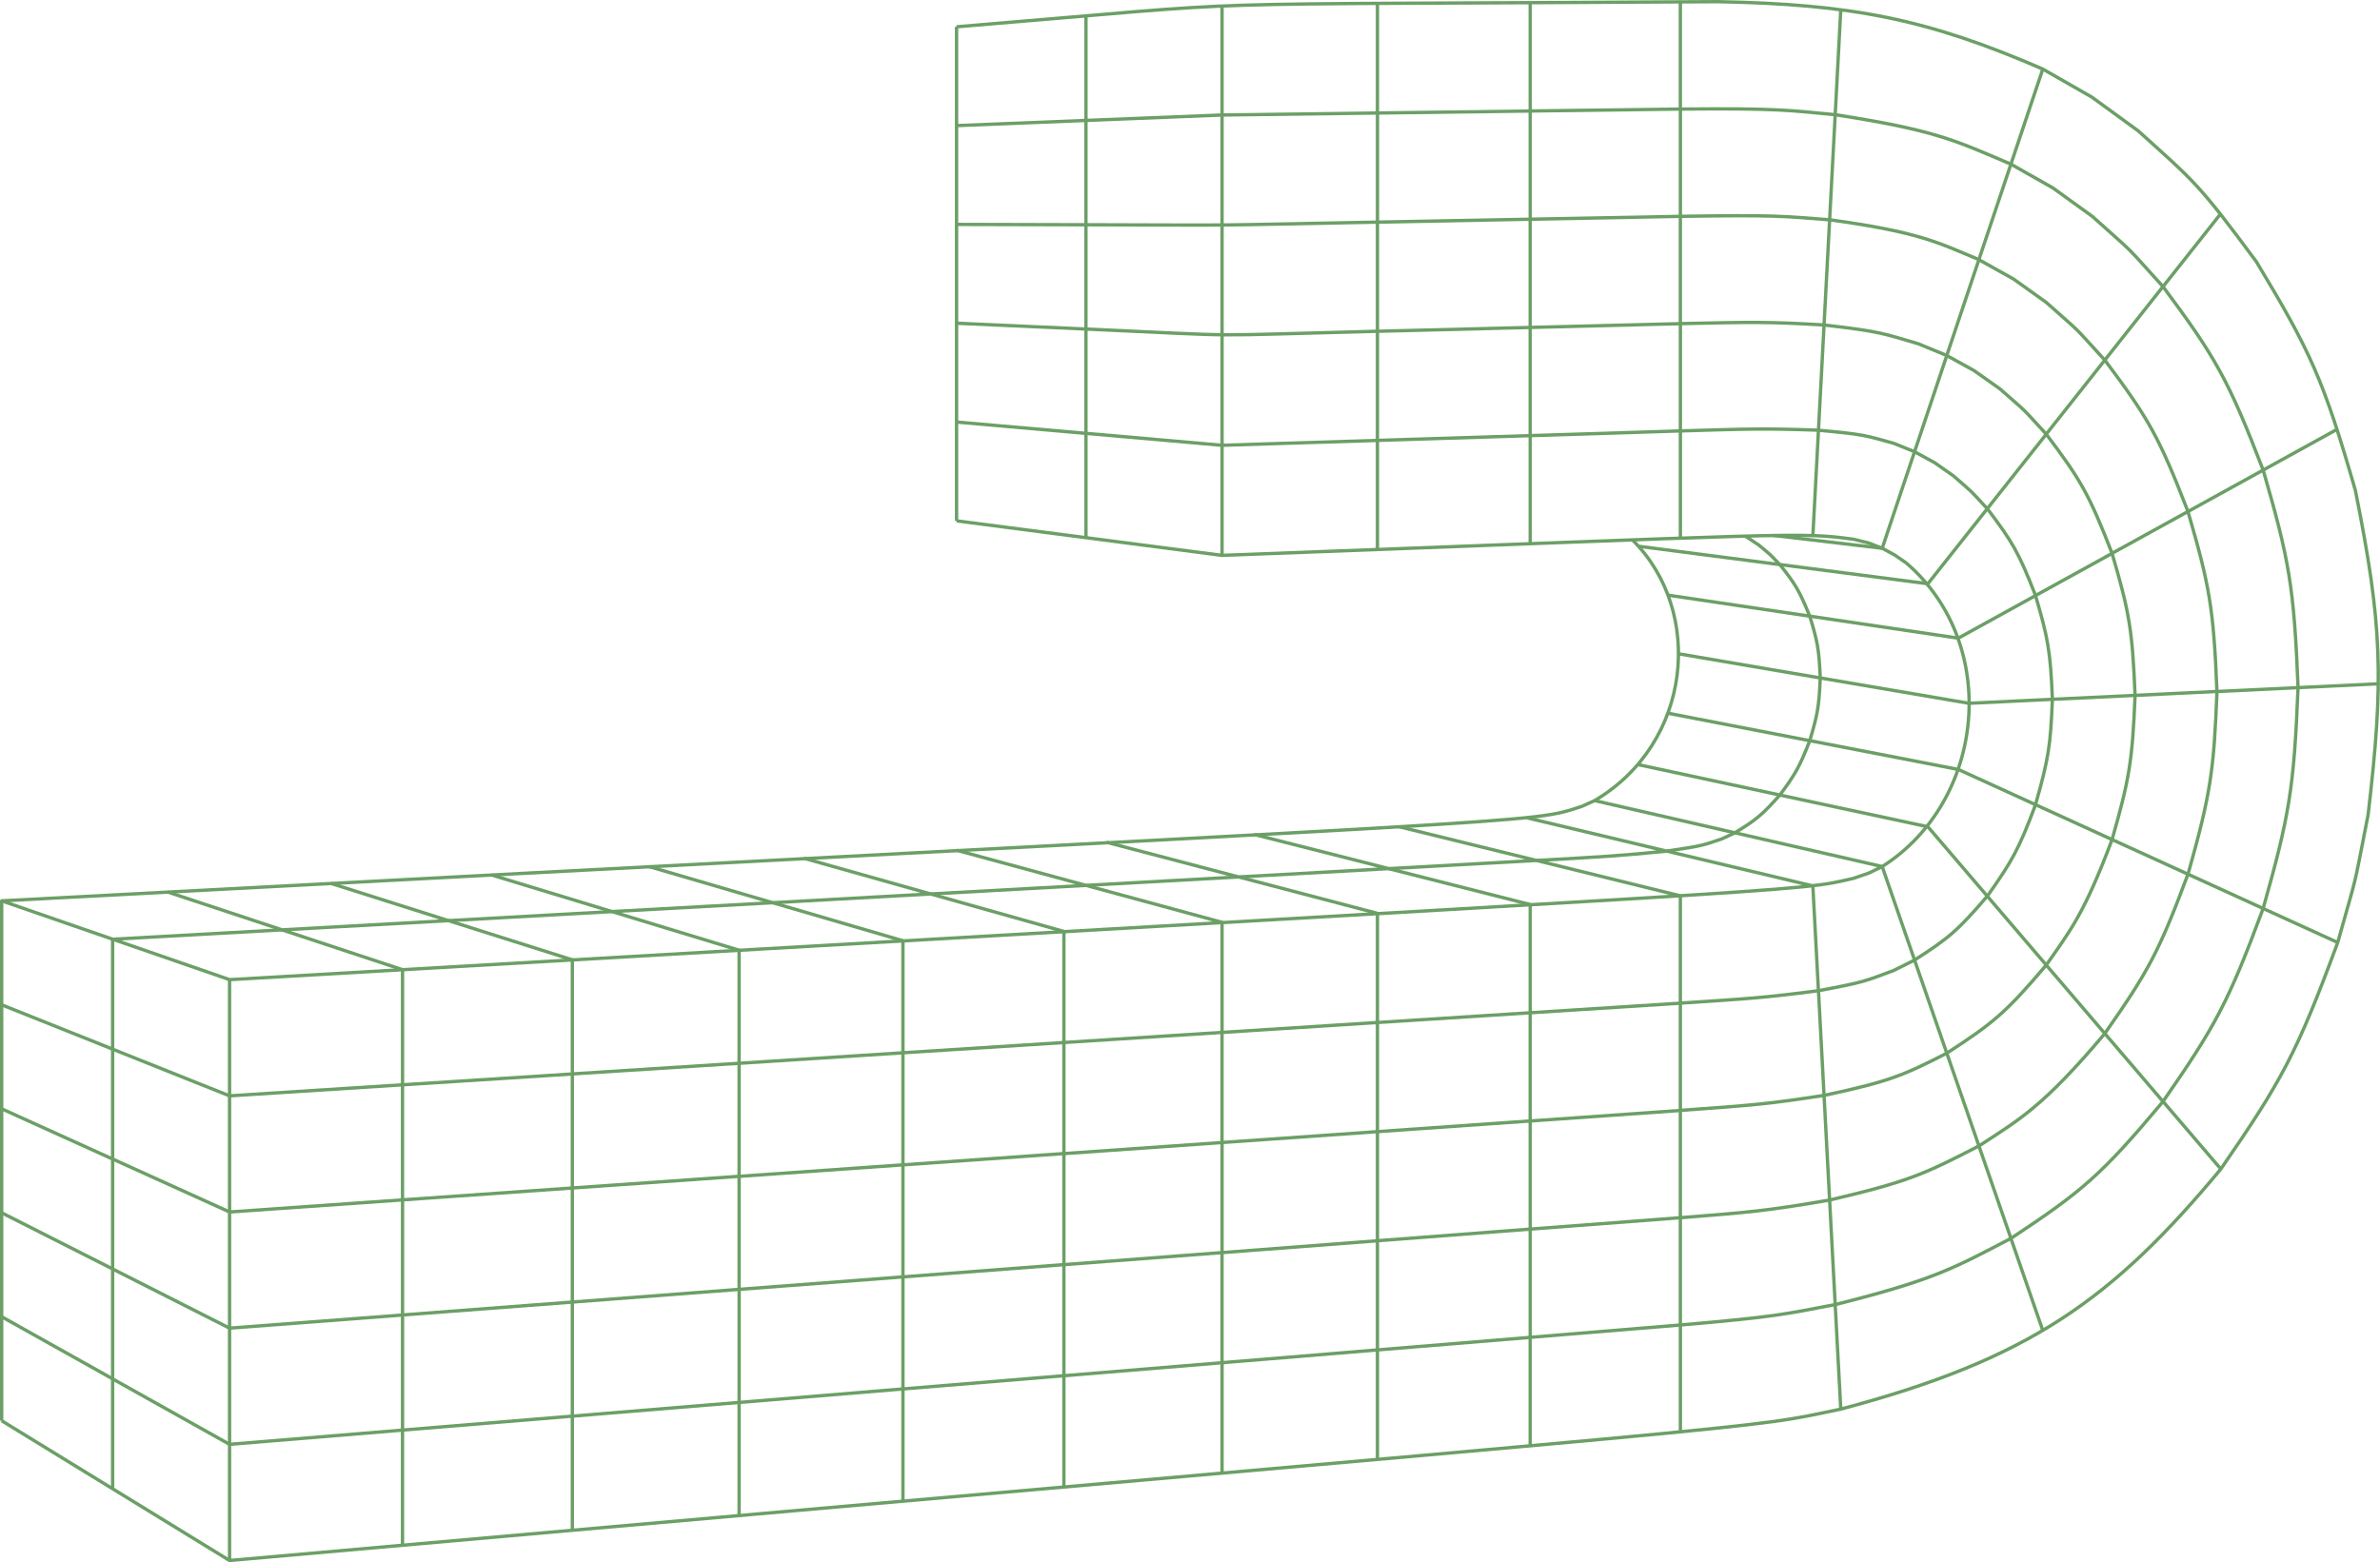 <?xml version="1.0" encoding="UTF-8"?>
<svg id="Layer_2" data-name="Layer 2" xmlns="http://www.w3.org/2000/svg" viewBox="0 0 712.86 467.97">
  <defs>
    <style>
      .cls-1 {
        fill: none;
        stroke: #6b9f66;
        stroke-linejoin: round;
      }
    </style>
  </defs>
  <g id="Ready">
    <g>
      <path class="cls-1" d="M120.56,462.89v-34.48"/>
      <path class="cls-1" d="M.5,425.6l68.26,41.87c482.77-42.67,451.77-38.99,482.59-45.35,56.3-14.92,81.23-32.71,113.83-71.91,18.26-26.47,22.78-34.72,35.01-67.86,6.35-22.66,4.3-13.87,9.1-38.21,4.79-40.76,4.27-57.01-3.81-97.25-9.58-33.28-13.42-41.55-29.61-68.43-17.55-23.77-18.81-24.24-35.46-39.28l-13.86-10.09-14.69-8.4c-34.49-14.96-57-19.42-97.38-20.19-175.07,1.11-127.14-.79-227.98,7.53"/>
      <path class="cls-1" d="M120.56,428.41l-51.8,4.26"/>
      <path class="cls-1" d="M68.76,293.48v173.99"/>
      <path class="cls-1" d="M120.56,359.45v-34.48"/>
      <path class="cls-1" d="M33.73,347.2l35.04,15.87,51.8-3.63"/>
      <path class="cls-1" d="M120.56,324.97l-51.8,3.31-35.04-13.99"/>
      <path class="cls-1" d="M546.34,328.15c20.07-4.27,23.97-6.15,36.77-12.65"/>
      <path class="cls-1" d="M544.67,296.78l1.67,31.36"/>
      <path class="cls-1" d="M583.11,315.5l-9.66-27.9"/>
      <path class="cls-1" d="M573.45,287.6l-6.28,3.13c-8.69,3.23-8.56,3.44-22.5,6.05"/>
      <path class="cls-1" d="M592.73,343.29l-9.62-27.8c14-9.07,17.76-12.21,29.79-26.4"/>
      <path class="cls-1" d="M612.9,289.1l-17.67-20.65"/>
      <path class="cls-1" d="M595.23,268.45c-8.82,10.33-11.57,12.6-21.78,19.15l-9.69-28"/>
      <path class="cls-1" d="M630.44,309.61l17.43,20.37"/>
      <path class="cls-1" d="M655.34,261.88c-8.69,23.3-11.87,29.08-24.9,47.72"/>
      <path class="cls-1" d="M647.87,329.97c15.64-22.53,19.52-29.58,29.99-57.82"/>
      <path class="cls-1" d="M677.87,272.16l-22.53-10.28"/>
      <path class="cls-1" d="M664.03,207.15c-.93,23.53-1.81,30.44-8.68,54.73l-22.73-10.37"/>
      <path class="cls-1" d="M700.19,282.34l-22.33-10.19c7.74-27.48,9.24-35.67,10.45-66.17"/>
      <path class="cls-1" d="M688.32,205.99l-24.29,1.16"/>
      <path class="cls-1" d="M609.68,178.42c3.74,12.73,4.47,16.58,5.06,31.08"/>
      <path class="cls-1" d="M632.61,165.77l-22.93,12.64"/>
      <path class="cls-1" d="M614.74,209.49l24.76-1.18"/>
      <path class="cls-1" d="M639.5,208.32c-.8-19.91-1.8-25.14-6.89-42.54"/>
      <path class="cls-1" d="M549.68,390.82l1.67,31.3"/>
      <path class="cls-1" d="M611.86,398.57l-9.55-27.59"/>
      <path class="cls-1" d="M602.31,370.98c-17.16,8.96-23.15,12.45-52.63,19.83"/>
      <path class="cls-1" d="M677.87,140.82c7.75,26.79,9.24,34.81,10.45,65.17l24.06-1.15"/>
      <path class="cls-1" d="M700.19,128.51l-22.33,12.31"/>
      <path class="cls-1" d="M665.18,63.98l-17.31,21.88"/>
      <path class="cls-1" d="M647.87,85.86c15.66,21.08,19.53,27.74,29.99,54.96l-22.53,12.42"/>
      <path class="cls-1" d="M611.86,20.69l-9.55,28.5"/>
      <path class="cls-1" d="M602.31,49.18l12.53,7.09,11.84,8.54c13.9,12.46,9.01,7.66,21.18,21.04l-17.43,22.03"/>
      <path class="cls-1" d="M503.3,96.95c22.24-.51,26.65-.55,43.04.4"/>
      <path class="cls-1" d="M503.3,64.81v32.14"/>
      <path class="cls-1" d="M546.34,97.35l1.67-31.5"/>
      <path class="cls-1" d="M548.01,65.85c-13.86-1.08-16.04-1.5-44.71-1.04"/>
      <path class="cls-1" d="M551.35,2.9l-1.67,31.46"/>
      <path class="cls-1" d="M549.68,34.36c29.78,4.62,35.64,7.57,52.63,14.82l-9.59,28.6"/>
      <path class="cls-1" d="M458.33,65.67l44.98-.86v-32.14"/>
      <path class="cls-1" d="M458.33,33.26v32.41"/>
      <path class="cls-1" d="M503.3,32.67l-44.98.58"/>
      <path class="cls-1" d="M563.76,164.24l9.69-28.93"/>
      <path class="cls-1" d="M286.51,156.03l79.52,10.34c173.48-6.49,172.77-7.05,189.22-4.82l4.53,1.13,3.98,1.56,3.75,2.02,3.55,2.46c28.33,24.54,23.46,71.36-7.3,90.87l-3.98,1.94-4.53,1.56c-18.27,4.21-.28,2.26-486.48,30.38L.5,269.86"/>
      <path class="cls-1" d="M573.45,135.32l-6.28-2.53c-8.7-2.4-8.58-2.63-22.5-3.91"/>
      <path class="cls-1" d="M544.67,128.88l-1.67,31.55"/>
      <path class="cls-1" d="M503.3.53v32.14c29.32-.28,32.88.41,46.38,1.69l-1.67,31.48c26.67,3.68,32.19,6.68,44.72,11.94"/>
      <path class="cls-1" d="M503.3,129.09c19.78-.59,24.9-.8,41.37-.22l1.67-31.52c16.86,1.98,17.17,2.39,28.2,5.62l8.57,3.53"/>
      <path class="cls-1" d="M458.33,98.09l44.98-1.13v32.14"/>
      <path class="cls-1" d="M458.33,130.5l44.98-1.41v32.14"/>
      <path class="cls-1" d="M595.23,152.39c-5.84-6.28-3.5-4.04-10.15-9.85l-5.66-3.96-5.97-3.26,9.66-28.82"/>
      <path class="cls-1" d="M612.9,130.06c-7.98-8.64-4.78-5.55-13.88-13.57l-7.74-5.47-8.18-4.52,9.62-28.71,10.36,5.79,9.8,7c11.52,10.23,7.46,6.29,17.55,17.3"/>
      <path class="cls-1" d="M533.1,169.12l44.34,5.75,17.79-22.48"/>
      <path class="cls-1" d="M542.07,184.58l44.48,6.59,23.14-12.76c-5.06-12.94-6.9-16.07-14.45-26.03l17.67-22.33"/>
      <path class="cls-1" d="M632.61,251.51c5.09-17.9,6.09-23.23,6.89-43.2l24.52-1.17c-1-25.16-2.25-31.79-8.68-53.91l-22.73,12.53c-6.89-17.71-9.41-22.03-19.72-35.71l17.55-22.18c13.03,17.42,16.2,22.87,24.9,45.36"/>
      <path class="cls-1" d="M545.2,203.09l44.53,7.59,25-1.19c-.54,13.59-1.07,17.6-5.06,31.56"/>
      <path class="cls-1" d="M499.21,254.96l43.78,10.43,1.67,31.39c-16.41,2.14-21.05,2.39-41.37,3.72"/>
      <path class="cls-1" d="M609.68,241.05l22.93,10.46c-8.23,21.94-12.4,27.17-19.72,37.59l17.55,20.51c-18.56,22.03-25.63,25.78-37.72,33.69"/>
      <path class="cls-1" d="M542.07,221.88l44.48,8.62,23.14,10.56c-5.06,13.44-6.93,16.76-14.45,27.4l-17.79-20.79-44.34-9.5"/>
      <path class="cls-1" d="M548.01,359.49c23.83-5.56,28.52-7.86,44.72-16.2l9.59,27.69c21.39-14.14,27.14-19.01,45.56-41.01l17.31,20.23"/>
      <path class="cls-1" d="M548.01,359.49l1.67,31.32c-14.89,2.83-17.64,3.65-46.38,6.11"/>
      <path class="cls-1" d="M503.3,332.64c22.61-1.63,26.45-1.96,43.04-4.5l1.67,31.35c-19.16,3.31-24.45,3.69-44.71,5.29"/>
      <path class="cls-1" d="M171.43,424.22l-50.86,4.19v-34.48"/>
      <path class="cls-1" d="M120.56,393.93l-51.8,3.94-35.04-17.74"/>
      <path class="cls-1" d="M171.43,390.05l-50.86,3.87v-34.48l50.86-3.56"/>
      <path class="cls-1" d="M460.17,257.76l43.13,10.6v32.14"/>
      <path class="cls-1" d="M366.03,34.45l46.55-.6"/>
      <path class="cls-1" d="M366.03,1.47v164.9"/>
      <path class="cls-1" d="M412.57,33.85V1.15"/>
      <path class="cls-1" d="M519.64,249.47c6.32-3.86,8.01-5.2,13.47-11.31"/>
      <path class="cls-1" d="M477.61,239.83l42.03,9.65"/>
      <path class="cls-1" d="M542.07,221.88c-3.14,7.99-4.29,9.96-8.96,16.28l-42.24-9.06"/>
      <path class="cls-1" d="M488.97,161.77c21.57,21.39,17.8,60.92-11.36,78.06l-3.85,1.74c-16.61,5.32.12,3.19-473.26,28.29v155.74"/>
      <path class="cls-1" d="M458.33,130.5v32.41"/>
      <path class="cls-1" d="M545.2,203.09c-.36,8.68-.82,11.01-3.14,18.79l-42.38-8.21"/>
      <path class="cls-1" d="M366.03,441.19v-32.98"/>
      <path class="cls-1" d="M366.03,408.22l-47.37,3.9"/>
      <path class="cls-1" d="M318.66,412.11v33.27"/>
      <path class="cls-1" d="M33.73,347.2v-32.92"/>
      <path class="cls-1" d="M.5,332.16l33.23,15.05v32.92"/>
      <path class="cls-1" d="M84.47,278.55l-50.74,2.81v32.92L.5,301.01"/>
      <path class="cls-1" d="M.5,363.31l33.23,16.82v32.92"/>
      <path class="cls-1" d="M.5,394.45l33.23,18.6"/>
      <path class="cls-1" d="M33.73,445.98v-32.92l35.04,19.62"/>
      <path class="cls-1" d="M412.57,164.63v-32.69"/>
      <path class="cls-1" d="M412.57,131.93l-46.55,1.46-40.76-3.57"/>
      <path class="cls-1" d="M502.77,195.85l42.43,7.24c-.36-8.65-.82-10.94-3.14-18.51"/>
      <path class="cls-1" d="M533.1,169.12c4.66,5.88,5.81,7.74,8.96,15.46l-42.38-6.28"/>
      <path class="cls-1" d="M134.32,275.79l48.98-2.71"/>
      <path class="cls-1" d="M99.1,264.63l35.22,11.16"/>
      <path class="cls-1" d="M183.31,273.08l-36.16-10.99"/>
      <path class="cls-1" d="M412.57,66.54l45.75-.87v32.41"/>
      <path class="cls-1" d="M366.03,375.24v-32.98"/>
      <path class="cls-1" d="M318.66,378.84l47.37-3.61"/>
      <path class="cls-1" d="M366.03,342.26l-47.37,3.32"/>
      <path class="cls-1" d="M318.66,345.57v33.27"/>
      <path class="cls-1" d="M270.45,382.51l48.21-3.67v33.27l-48.21,3.97"/>
      <path class="cls-1" d="M318.66,312.3v33.27l-48.21,3.38"/>
      <path class="cls-1" d="M270.45,348.95v33.56"/>
      <path class="cls-1" d="M221.38,386.25l49.07-3.74v33.56"/>
      <path class="cls-1" d="M270.45,315.39v33.56l-49.07,3.44"/>
      <path class="cls-1" d="M221.38,352.39v33.86"/>
      <path class="cls-1" d="M171.43,390.05l49.96-3.8v33.86"/>
      <path class="cls-1" d="M221.38,318.52v33.86l-49.96,3.5"/>
      <path class="cls-1" d="M171.43,321.72v102.51"/>
      <path class="cls-1" d="M171.43,321.72l-50.86,3.25v-34.48l-36.09-11.93"/>
      <path class="cls-1" d="M231.44,270.42l-48.14,2.66,38.08,11.58v33.86"/>
      <path class="cls-1" d="M50.23,267.22l34.25,11.33,49.85-2.76,37.1,11.75v34.17l99.02-6.33"/>
      <path class="cls-1" d="M318.66,312.3l-48.21,3.08v-33.56l-39.01-11.4"/>
      <path class="cls-1" d="M221.38,453.98v-33.86"/>
      <path class="cls-1" d="M270.45,449.64v-33.56l-99.02,8.15v34.17"/>
      <path class="cls-1" d="M503.3,364.78v32.14"/>
      <path class="cls-1" d="M458.33,400.62l44.98-3.7v32.14"/>
      <path class="cls-1" d="M503.3,332.64v32.14l-44.98,3.42"/>
      <path class="cls-1" d="M458.33,368.21v32.41"/>
      <path class="cls-1" d="M412.57,404.39l45.75-3.76v32.41"/>
      <path class="cls-1" d="M458.33,335.79v32.41l-45.75,3.48"/>
      <path class="cls-1" d="M412.57,371.69v32.69"/>
      <path class="cls-1" d="M278.76,267.8l39.9,11.23v33.27l47.37-3.03"/>
      <path class="cls-1" d="M366.03,309.28v-32.98l-40.76-11.07"/>
      <path class="cls-1" d="M412.57,339l-46.55,3.26v-32.98l46.55-2.98"/>
      <path class="cls-1" d="M412.57,306.3v-32.69l-41.58-10.91"/>
      <path class="cls-1" d="M412.57,339v-32.69l45.75-2.92"/>
      <path class="cls-1" d="M458.33,303.38v-32.41l-42.37-10.75"/>
      <path class="cls-1" d="M412.57,437.08v-32.69l-46.55,3.83v-32.98l46.55-3.55v-32.69l45.75-3.2v-32.41l44.98-2.87v32.14l-44.98,3.15"/>
      <path class="cls-1" d="M458.33.84v32.42l-45.75.59v32.69"/>
      <path class="cls-1" d="M412.57,99.24l45.75-1.15v32.41l-45.75,1.43v-32.69"/>
      <path class="cls-1" d="M325.26,67.33c51.32.13,31.45.28,87.31-.79v32.69c-55.86,1.41-35.99,1.65-87.31-.66"/>
      <path class="cls-1" d="M490.86,163.65l42.24,5.48c-3.61-3.72-2.16-2.39-6.28-5.83l-3.5-2.34-.73-.38"/>
      <path class="cls-1" d="M499.21,254.96c11.15-1.63,10.87-1.78,16.51-3.65l3.92-1.84,44.12,10.12"/>
      <path class="cls-1" d="M457.51,245.03l41.7,9.94c-14.5,1.45-19.3,1.69-39.04,2.8"/>
      <path class="cls-1" d="M278.76,267.8l46.51-2.57"/>
      <path class="cls-1" d="M240.83,257.12l37.93,10.68-47.31,2.62-37.06-10.83"/>
      <path class="cls-1" d="M370.99,262.7l-45.73,2.53-38.76-10.53"/>
      <path class="cls-1" d="M415.95,260.21l44.22-2.45-41.06-10.09"/>
      <path class="cls-1" d="M375.63,249.97l40.33,10.24-44.96,2.49-39.56-10.38"/>
      <path class="cls-1" d="M325.26,98.57l-38.76-1.74"/>
      <path class="cls-1" d="M325.26,129.82v-62.49"/>
      <path class="cls-1" d="M286.51,8.03v148"/>
      <path class="cls-1" d="M286.51,126.43l38.76,3.39v31.25"/>
      <path class="cls-1" d="M325.26,36.08v31.25l-38.76-.1"/>
      <path class="cls-1" d="M325.26,36.08l-38.76,1.55"/>
      <path class="cls-1" d="M366.03,34.45l-40.76,1.63V4.83"/>
      <path class="cls-1" d="M563.76,164.24l-32.57-3.84"/>
    </g>
  </g>
</svg>